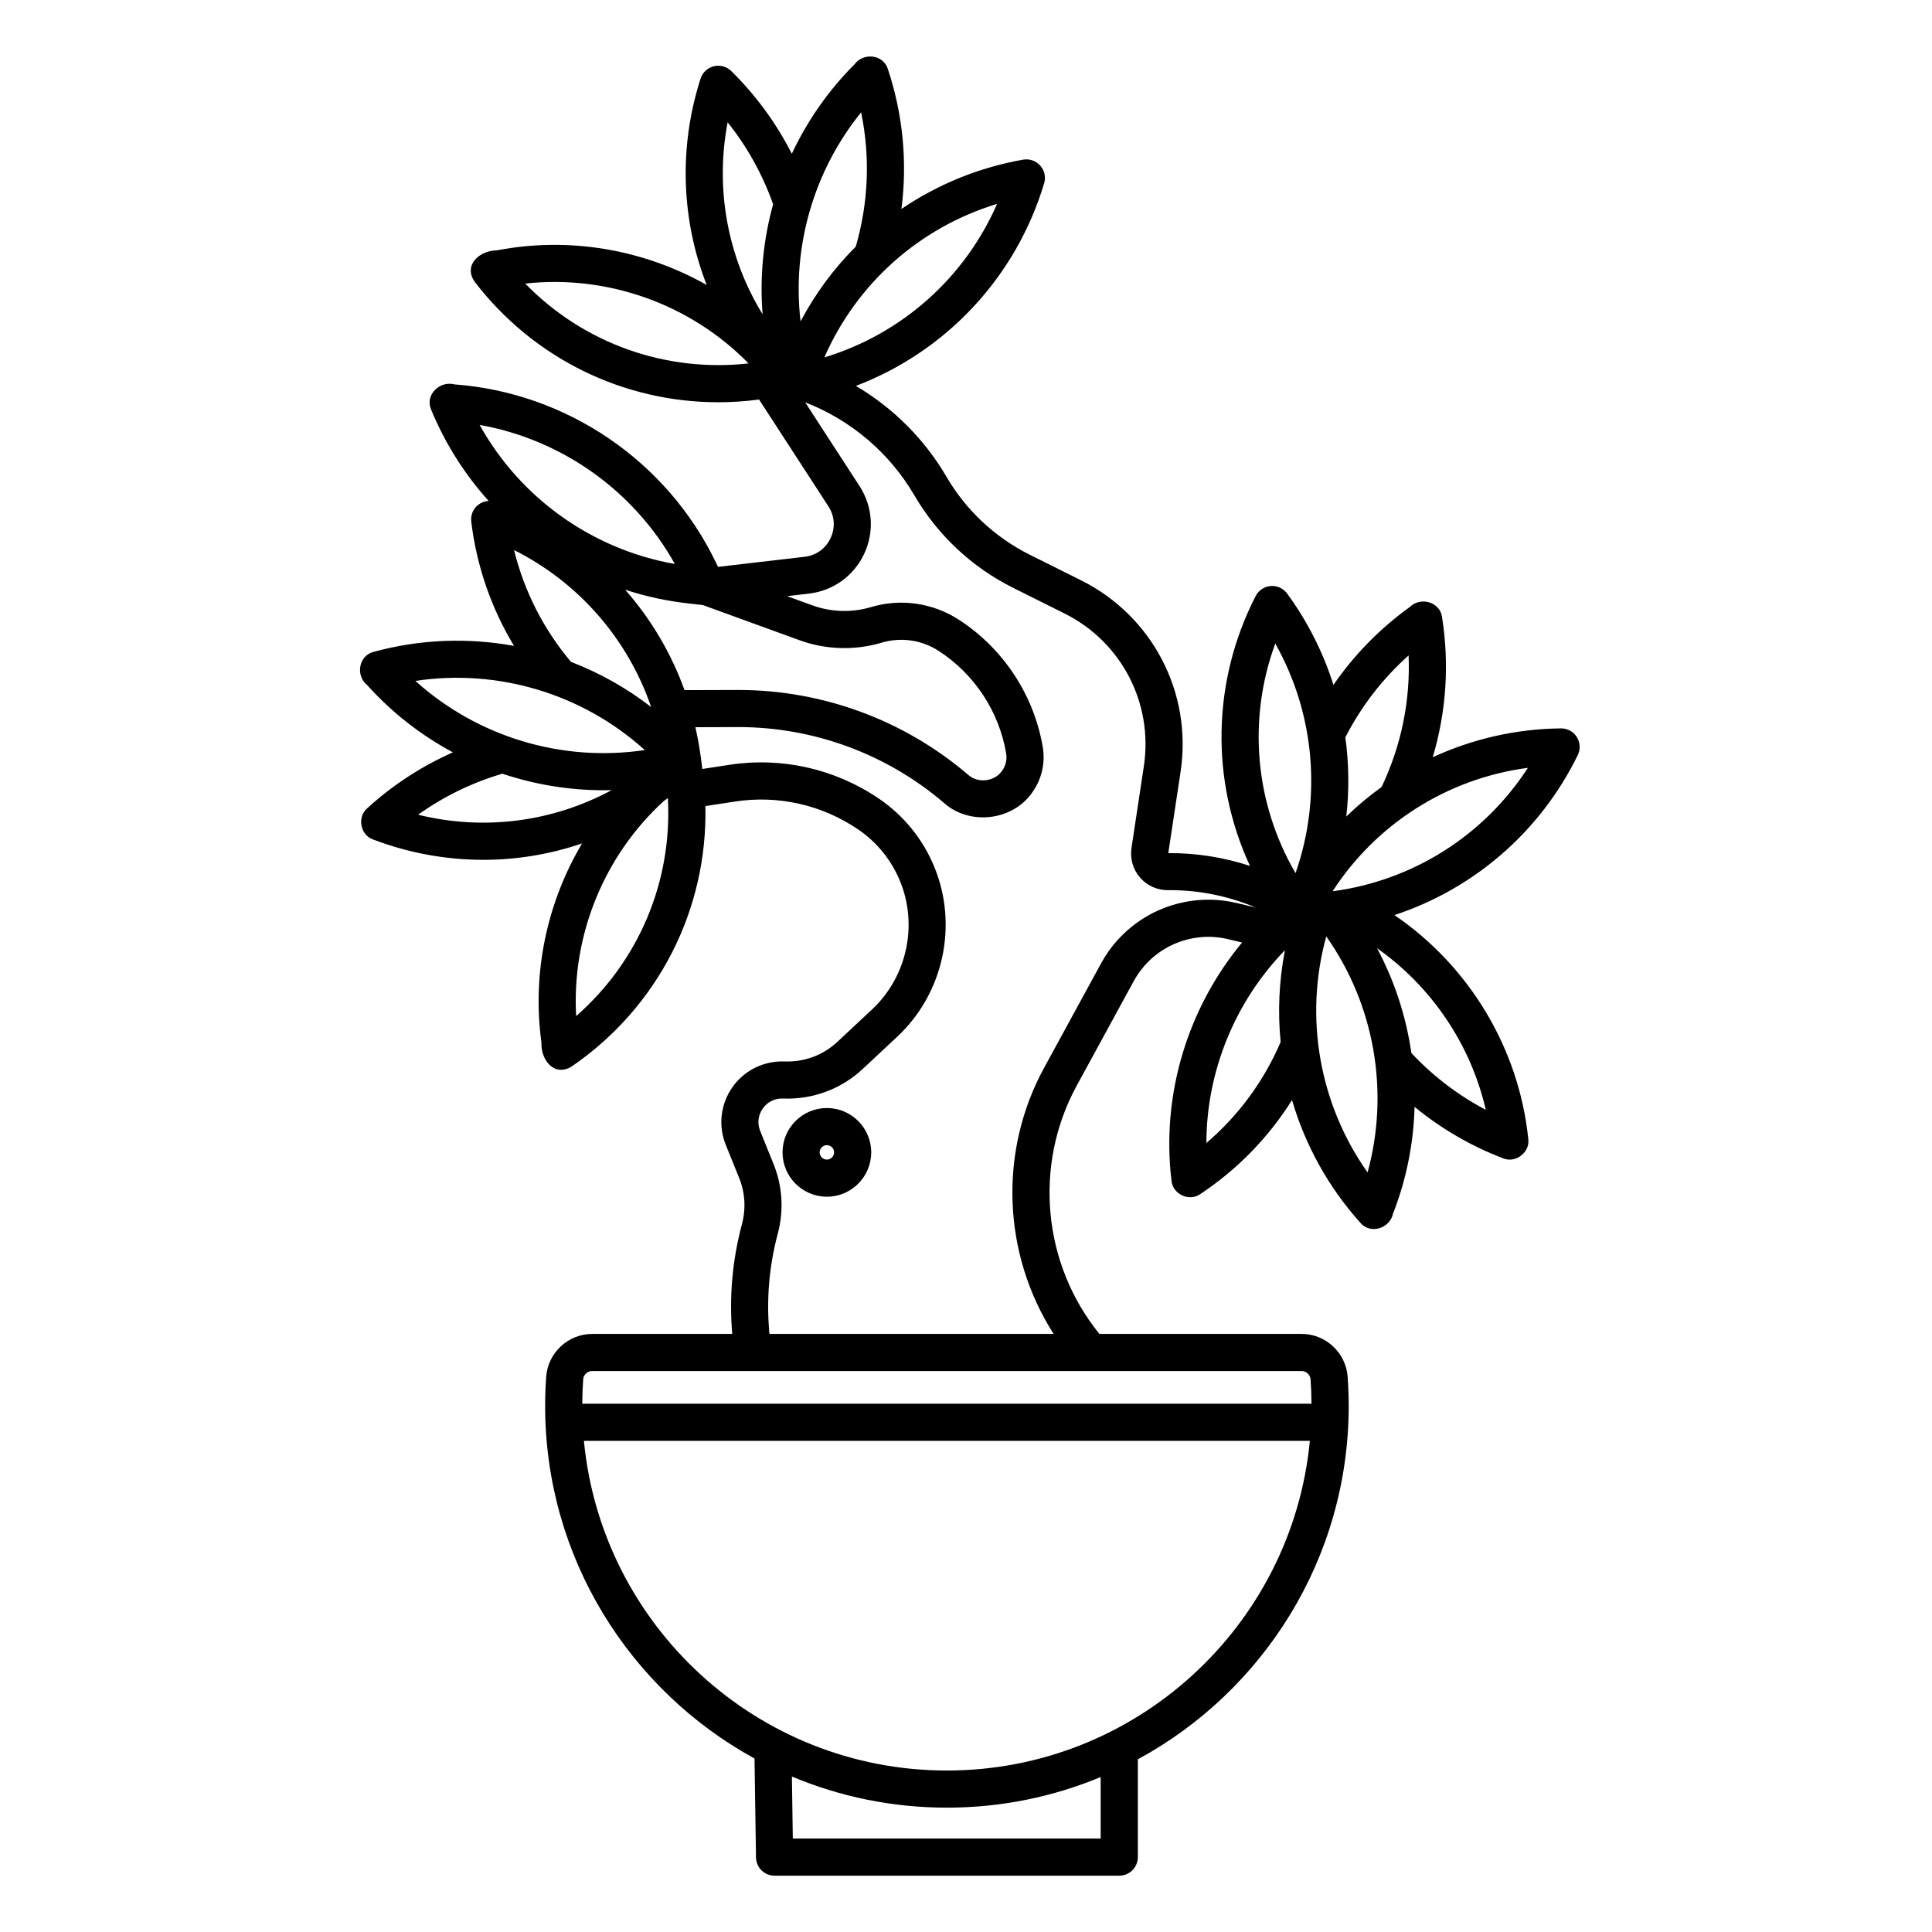 <?xml version="1.0" encoding="UTF-8"?>
<!-- Uploaded to: SVG Repo, www.svgrepo.com, Generator: SVG Repo Mixer Tools -->
<svg fill="#000000" width="800px" height="800px" version="1.1" viewBox="144 144 512 512" xmlns="http://www.w3.org/2000/svg">
 <g>
  <path d="m363.13 437.64c-6.481 0-11.75 5.269-11.75 11.75s5.269 11.75 11.75 11.75c6.481 0 11.75-5.269 11.75-11.75s-5.269-11.75-11.75-11.75zm0 13.66c-1.055 0-1.91-0.855-1.91-1.91 0-1.055 0.855-1.91 1.91-1.91 1.055 0 1.91 0.855 1.91 1.91 0 1.055-0.855 1.91-1.91 1.91z"/>
  <path d="m557.63 337.03c-11.957 0.129-23.484 2.82-33.949 7.652 3.59-11.984 4.457-24.613 2.469-37.168-0.555-4.043-5.742-5.441-8.539-2.644-7.883 5.652-14.738 12.668-20.23 20.633-2.715-8.555-6.812-16.738-12.277-24.203-1.008-1.375-2.664-2.141-4.359-1.996-1.703 0.137-3.211 1.141-3.988 2.66-11.629 22.684-11.945 48.941-1.508 71.504-6.977-2.277-14.324-3.441-21.641-3.379l3.258-21.551c3.16-20.898-7.426-41.285-26.336-50.727l-13.625-6.801c-9.238-4.613-16.875-11.762-22.086-20.676-5.848-10-14.145-18.25-24-24.062 23.848-9.086 42.406-28.742 49.891-53.699 0.488-1.633 0.098-3.406-1.035-4.684-1.133-1.273-2.852-1.871-4.527-1.578-11.777 2.07-22.715 6.594-32.254 13.062 1.598-12.41 0.406-25.012-3.598-37.078-1.203-3.902-6.547-4.434-8.855-1.227-6.961 6.957-12.527 14.996-16.598 23.676-4.125-8.105-9.559-15.547-16.055-21.918-1.219-1.195-2.973-1.672-4.625-1.266-1.656 0.41-2.984 1.648-3.504 3.273-5.867 18.277-5.082 37.516 1.625 54.688-16.637-9.398-36.371-12.871-55.594-9.176-4.543 0.027-9.039 3.879-5.856 8.383 15.645 20.355 39.461 31.875 64.508 31.875 3.59 0 7.203-0.238 10.82-0.723l18.367 28.293c1.676 2.578 1.887 5.656 0.578 8.441-1.309 2.785-3.812 4.586-6.867 4.941l-22.949 2.676-0.648-1.336c-12.988-26.797-39.508-44.82-69.207-47.027-3.918-1.016-7.863 2.781-6.184 6.688 3.719 9.023 8.914 17.168 15.246 24.191-1.004 0.055-1.98 0.414-2.793 1.059-1.336 1.062-2.023 2.742-1.816 4.438 1.418 11.758 5.293 22.93 11.336 32.926-12.176-2.227-24.887-1.785-37.242 1.59-3.957 0.992-4.781 6.301-1.699 8.773 6.574 7.324 14.297 13.316 22.738 17.848-8.312 3.684-16.031 8.711-22.738 14.855-2.688 2.316-1.781 7.062 1.57 8.227 9.523 3.633 19.418 5.402 29.227 5.402 8.914 0 17.75-1.48 26.172-4.344-9.297 15.664-13.305 34.285-10.762 52.785-0.215 4.535 3.383 9.234 8.059 6.293 22.926-15.734 36.012-41.605 35.383-68.973l7.816-1.203c11.445-1.762 23.027 0.848 32.613 7.344 4.981 3.375 8.824 8.098 11.125 13.656 4.852 11.73 1.879 25.434-7.394 34.102l-9.191 8.59c-3.754 3.5-8.676 5.348-13.844 5.188-5.551-0.25-10.828 2.312-14 6.879-3.117 4.473-3.758 10.164-1.719 15.219l3.547 8.777c1.578 3.902 1.828 8.148 0.727 12.281-2.543 9.539-3.398 19.285-2.562 29.047h-37.113c-6.375 0-11.73 4.984-12.191 11.348-0.184 2.562-0.281 5.16-0.281 7.719 0 40.254 22.453 75.359 55.488 93.453l0.391 26.203c0.039 2.688 2.231 4.848 4.922 4.848h91.352c2.719 0 4.922-2.203 4.922-4.922v-25.918c33.25-18.035 55.879-53.258 55.879-93.668 0-2.559-0.094-5.156-0.281-7.719-0.461-6.363-5.816-11.348-12.191-11.348h-53.594c-15.047-18.543-17.516-44.695-6.016-65.781l15.109-27.699c3.227-5.914 8.867-10.047 15.48-11.332 3.184-0.621 6.398-0.555 9.555 0.203l3.684 0.883c-14.441 17.398-21.469 40.375-18.699 63.176 0.324 3.535 4.703 5.555 7.606 3.504 9.867-6.551 18.105-15.031 24.324-24.922 3.481 11.875 9.586 23.035 18.148 32.559 2.676 3.094 7.773 1.434 8.605-2.426 3.59-9.164 5.469-18.758 5.723-28.34 7.027 5.773 14.988 10.414 23.496 13.648 3.266 1.359 7.113-1.578 6.644-5.098-2.461-24.113-15.715-45.918-35.477-59.371 20.953-6.894 38.609-21.973 48.59-42.402 0.75-1.535 0.652-3.344-0.262-4.789-0.91-1.441-2.469-2.285-4.211-2.293zm-274.44-117.88c21.812-2.398 43.797 5.426 59.184 21.16-22.062 2.465-43.797-5.356-59.184-21.16zm62.902 8.133c-9.273-15.141-12.637-33.227-9.262-50.871 5.195 6.496 9.285 13.871 12.051 21.719-2.606 9.422-3.574 19.293-2.789 29.152zm171.2 90.414c0.496 12.012-1.941 23.902-7.164 34.871-3.297 2.367-6.418 4.981-9.348 7.82 0.793-6.996 0.707-14.047-0.25-20.984 4.195-8.203 9.895-15.59 16.766-21.707zm-109.06-119.66c-8.551 19.586-25.246 34.461-45.766 40.68 8.582-19.648 25.312-34.484 45.766-40.68zm-36.027-24.262c2.438 11.773 1.965 23.902-1.414 35.574-5.793 5.793-10.742 12.461-14.637 19.828-2.305-19.793 3.469-39.855 16.051-55.402zm-101.1 82.832c21.789 3.875 40.914 17.441 51.738 36.855-21.973-3.887-40.953-17.477-51.738-36.855zm45.453 74.758c-6.516-5.043-13.68-9.059-21.242-11.965-7.285-8.652-12.418-18.75-15.086-29.633 17.148 8.609 30.152 23.566 36.328 41.602zm-62.48-6.918c21.906-3.293 44.262 3.383 60.801 18.324-21.977 3.301-44.375-3.508-60.801-18.324zm0.727 35.461c6.766-4.84 14.348-8.527 22.328-10.871 8.598 2.883 17.652 4.387 26.809 4.387 0.711 0 1.422-0.012 2.137-0.027-15.613 8.438-33.84 10.82-51.27 6.512zm41.879 53.367c-1.199-21.41 7.363-42.457 23.184-56.957 0.375-0.273 0.75-0.547 1.125-0.828 1.223 22.102-7.75 43.305-24.309 57.785zm13-112.99c5.398 1.766 11.02 2.996 16.793 3.641l3.773 0.418 25.68 9.34c6.93 2.519 14.637 2.746 21.699 0.637 5.106-1.523 10.602-0.742 15.078 2.148 9.496 6.129 16.031 16.031 17.93 27.168 0.285 1.68-0.117 3.356-1.141 4.719-2.004 2.812-6.336 3.281-8.914 0.984-16.961-14.508-38.574-22.488-60.891-22.488-0.316-0.004-13.961 0.043-14.285 0.043-3.555-9.848-8.91-18.859-15.727-26.605zm126 330.95h-81.582l-0.242-16.434c12.645 5.309 26.523 8.246 41.074 8.246 14.43 0 28.195-2.891 40.754-8.113v16.301zm-40.754-18.027c-50.156 0-91.504-38.41-96.188-87.359h192.38c-4.684 48.949-46.031 87.359-96.188 87.359zm94.004-105.87c1.242 0 2.285 0.977 2.379 2.219 0.156 2.141 0.23 4.305 0.242 6.445h-193.25c0.012-2.141 0.09-4.305 0.242-6.445 0.09-1.246 1.133-2.219 2.379-2.219zm-17.176-124.02c-4.535-1.082-9.152-1.18-13.727-0.289-9.5 1.852-17.605 7.785-22.238 16.281l-15.109 27.699c-12.172 22.312-10.914 49.492 2.539 70.492h-75.305c-0.859-8.906-0.133-17.805 2.188-26.512 1.656-6.211 1.273-12.613-1.109-18.508l-3.543-8.773c-0.805-1.992-0.562-4.148 0.668-5.91 1.281-1.867 3.379-2.832 5.637-2.664 7.769 0.227 15.184-2.551 20.848-7.828l9.195-8.594c12.25-11.449 16.176-29.555 9.77-45.051-3.035-7.344-8.117-13.582-14.695-18.043-11.648-7.898-25.723-11.066-39.633-8.926l-7.121 1.098c-0.027-0.137-0.309-2.559-0.348-2.699h0.008l-0.32-2.156c-0.312-2.098-0.707-4.168-1.172-6.215 0.305 0 11.121-0.035 11.41-0.035 19.969 0 39.316 7.144 54.496 20.129 6.711 5.981 17.949 4.723 23.184-2.562 2.617-3.496 3.699-7.969 2.965-12.273-2.363-13.848-10.492-26.16-22.297-33.781-6.898-4.449-15.363-5.656-23.227-3.309-5.055 1.508-10.566 1.348-15.523-0.457l-6.703-2.438 5.777-0.676c6.414-0.75 11.887-4.684 14.633-10.527 2.746-5.844 2.289-12.566-1.227-17.984l-14.398-22.18c12.133 4.699 22.355 13.383 28.941 24.652 6.18 10.566 15.23 19.043 26.184 24.512l13.625 6.801c15.082 7.527 23.523 23.785 21.004 40.453l-3.281 21.703c-0.426 2.82 0.406 5.676 2.277 7.828 1.875 2.152 4.566 3.356 7.438 3.332 7.91-0.086 15.887 1.504 23.195 4.602l-5.008-1.199zm11.625 36.816c-4.453 10.391-11.168 19.508-19.684 26.781 0.043-19.008 7.582-37.48 20.824-51.094-1.57 8.074-1.938 16.266-1.141 24.312zm3.945-44.746c-10.805-18.543-12.734-40.773-5.367-60.844 10.434 18.535 12.41 40.723 5.367 60.844zm19.09 79.32c-12.789-18.094-16.863-41.062-10.945-62.551 12.816 18.152 16.801 41.223 10.945 62.551zm31.336-16.59c-7.356-3.867-14.051-8.984-19.727-15.059-1.387-9.656-4.445-19.07-9.098-27.777 14.473 10.188 24.832 25.527 28.824 42.836zm-40.609-57.918c11.656-17.996 30.57-29.922 51.762-32.715-11.617 17.941-30.504 29.906-51.762 32.715z"/>
 </g>
</svg>